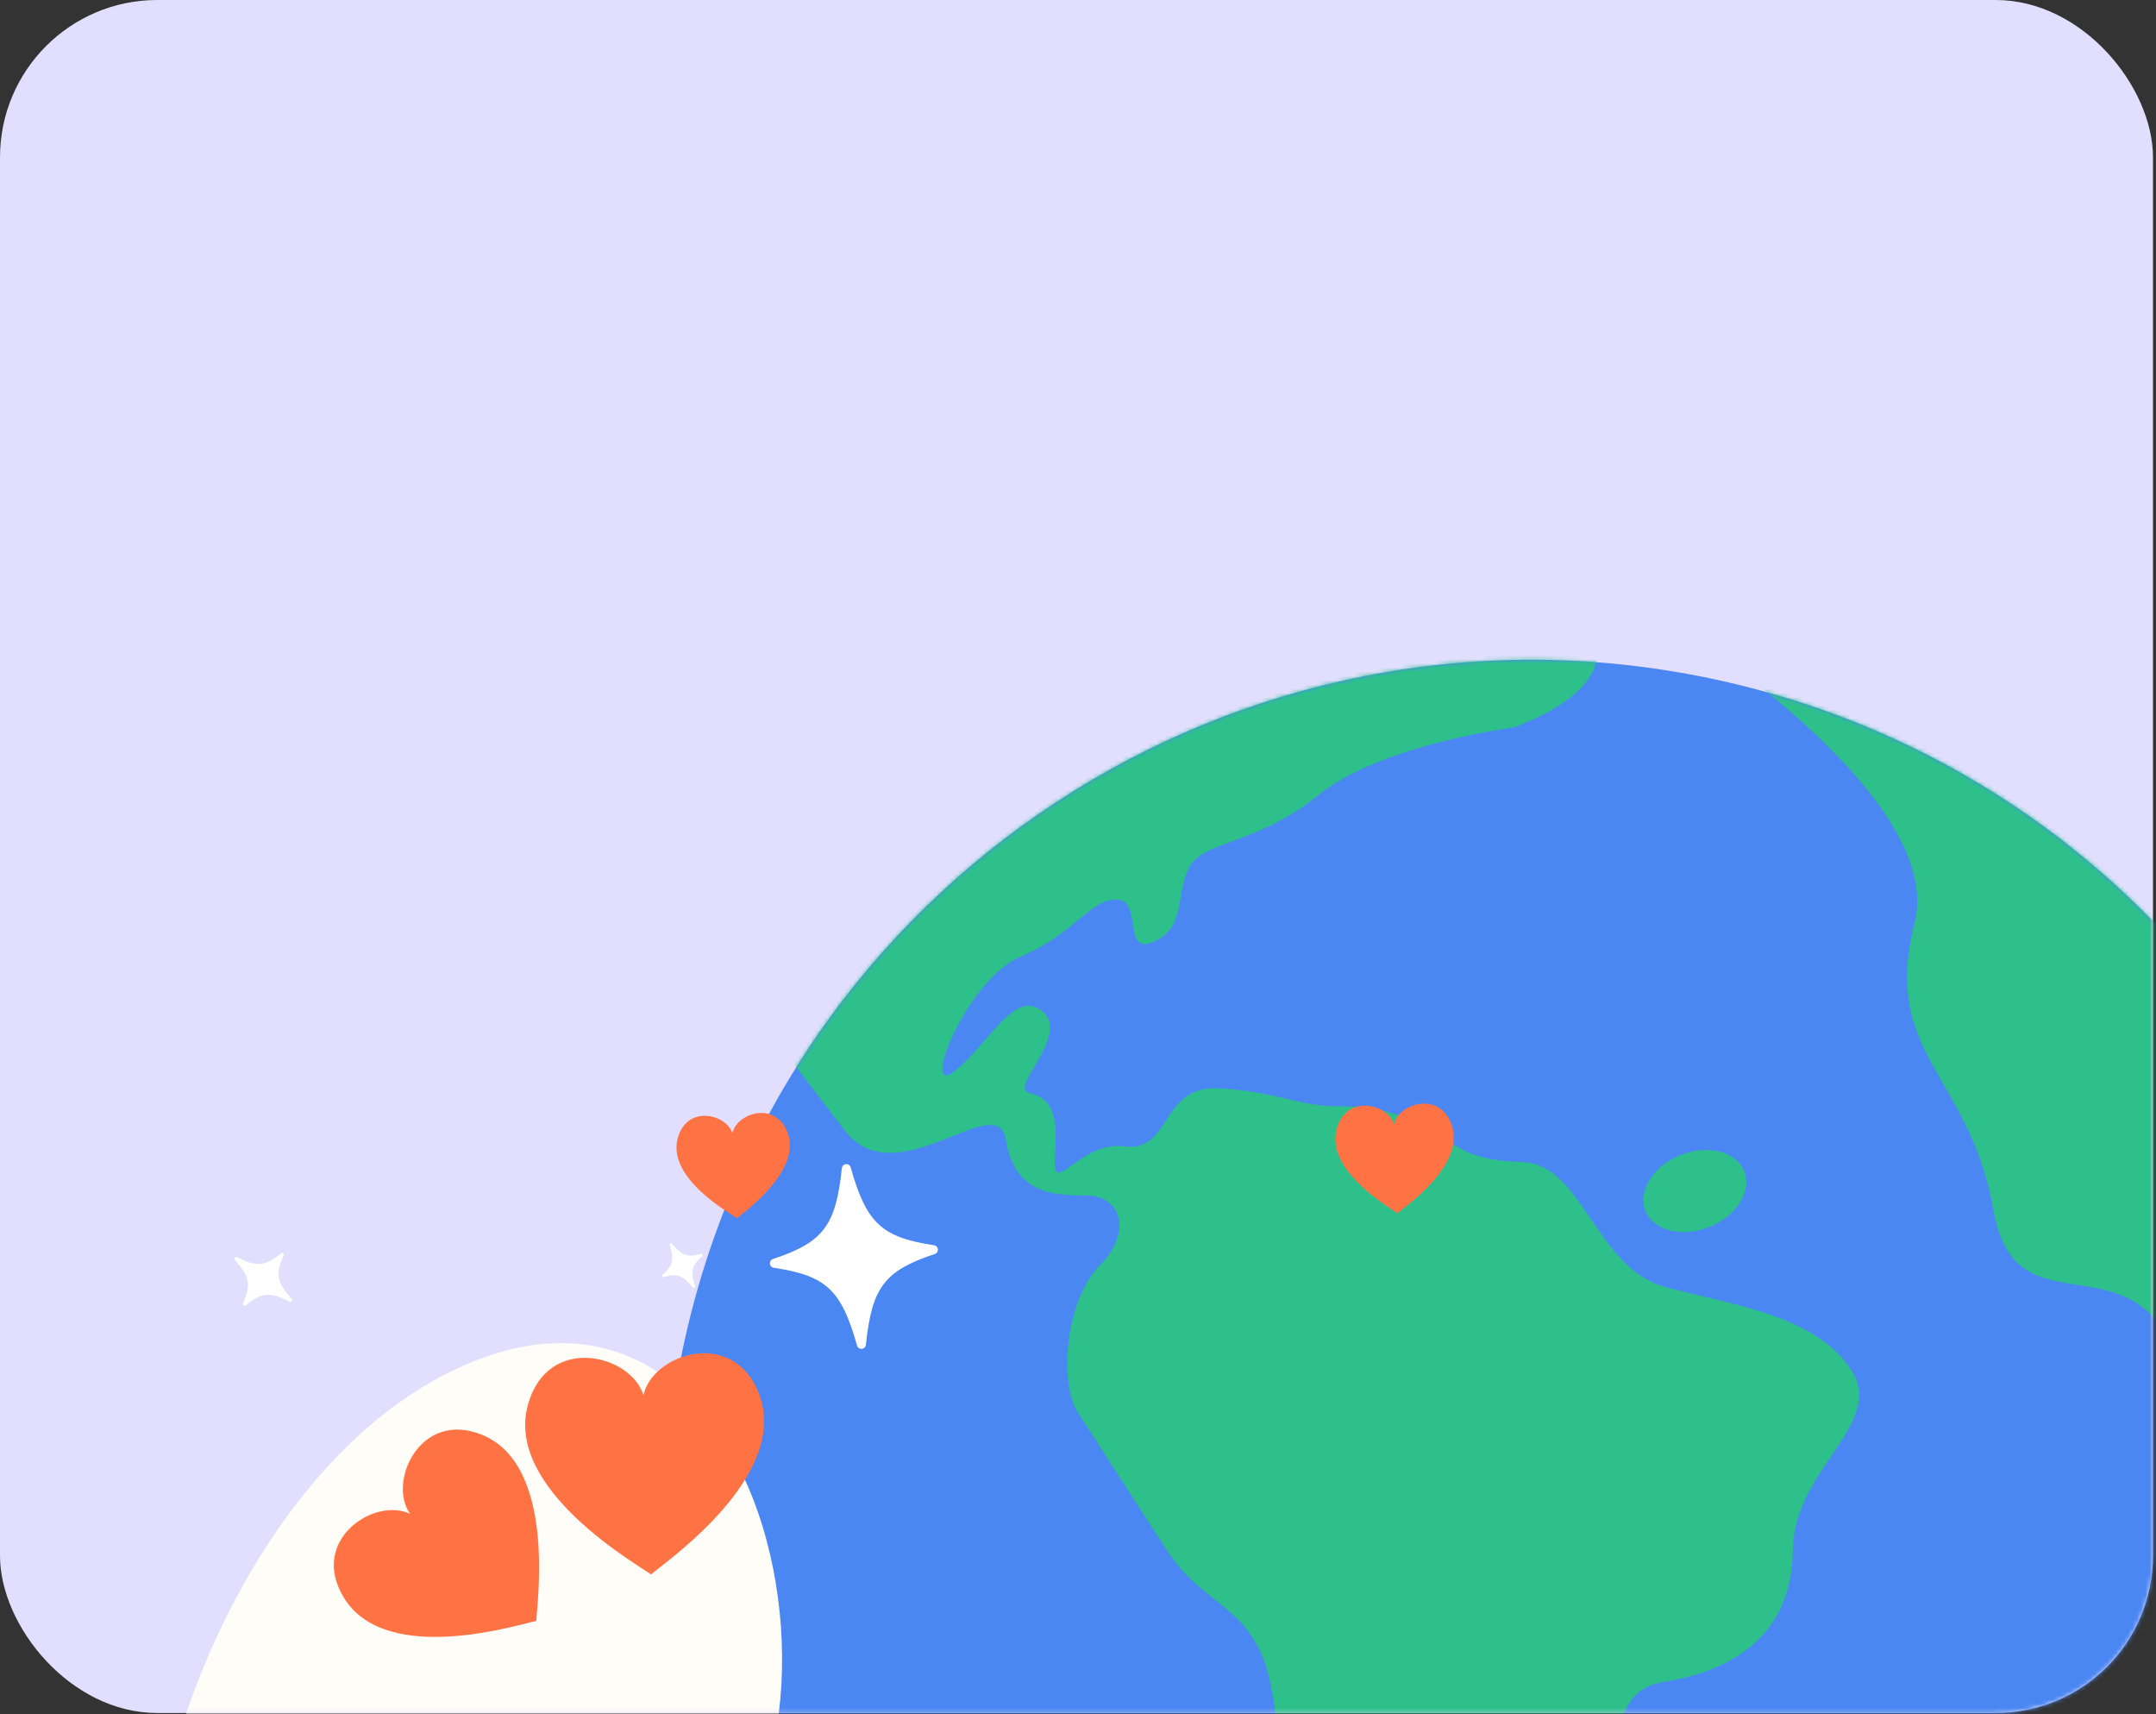 <svg xmlns="http://www.w3.org/2000/svg" fill="none" viewBox="0 0 512 407" height="407" width="512">
<rect x="0" y="0" width="512" height="407" fill="#333333" stroke="none"/>
<rect fill="#E2DFFE" rx="37.35" height="406.702" width="511.283" x="0.001"></rect>
<mask height="407" width="512" y="0" x="0" maskUnits="userSpaceOnUse" style="mask-type:alpha" id="mask0_8975_8280">
<rect fill="#E2DFFE" rx="37.35" height="406.702" width="511.283" x="0.001"></rect>
</mask>
<g mask="url(#mask0_8975_8280)">
<path fill="#4A87F2" d="M321.846 564.763C433.322 587.961 542.5 516.382 565.702 404.887C588.904 293.392 517.344 184.202 405.868 161.004C294.392 137.806 185.213 209.385 162.011 320.879C138.809 432.374 210.37 541.565 321.846 564.763Z"></path>
<mask height="414" width="414" y="156" x="157" maskUnits="userSpaceOnUse" style="mask-type:luminance" id="mask1_8975_8280">
<path fill="white" d="M321.845 564.763C433.321 587.961 542.499 516.382 565.701 404.887C588.903 293.392 517.343 184.202 405.867 161.004C294.391 137.806 185.213 209.385 162.011 320.879C138.809 432.374 210.369 541.565 321.845 564.763Z"></path>
</mask>
<g mask="url(#mask1_8975_8280)">
<path fill="#2EC08B" d="M359.544 172.694C359.544 172.694 327.915 176.77 313.198 188.704C298.48 200.638 285.684 199.554 282.376 205.97C279.068 212.387 281.734 220.089 274.045 223.566C266.356 227.042 271.516 213.596 265.148 213.566C258.778 213.54 255.314 221.672 242.377 227.128C229.437 232.584 218.337 260.969 226.686 254.322C235.034 247.678 240.937 234.619 247.582 240.133C254.227 245.647 239.683 258.243 244.278 259.416C248.873 260.589 251.44 263.013 250.534 274.159C249.632 285.306 256.091 270.712 267.118 272.179C278.145 273.647 275.572 257.646 289.345 258.386C303.119 259.125 308.306 262.654 317.665 262.641C327.023 262.631 332.105 264.338 338.806 267.694C345.507 271.046 346.973 275.486 361.469 275.892C375.962 276.296 378.816 301.26 395.743 305.653C412.67 310.046 431.258 312.492 439.618 325.243C447.978 337.994 425.903 348.819 425.755 368.058C425.606 387.297 412.677 396.464 395.366 399.27C378.056 402.075 390.199 422.399 365.971 444.763C341.743 467.128 327.518 477.337 334.472 496.94C341.427 516.538 341.923 514.153 336.364 516.911C330.809 519.669 310.411 506.528 307.461 472.809C304.512 439.09 305.045 405.746 299.814 393.268C294.582 380.79 285.086 380.235 277.253 368.283C269.42 356.331 260.575 342.388 255.985 335.383C251.394 328.379 252.982 308.774 261.11 300.501C269.238 292.225 266.026 283.727 257.824 283.801C249.623 283.874 240.884 283.123 238.863 270.6C236.843 258.077 212.856 284.411 200.545 268.321L188.235 252.239L227.411 181.697L291.226 146.923L378.704 151.654C378.704 151.654 384.95 163.04 359.547 172.695L359.544 172.694Z"></path>
<path fill="#2EC08B" d="M394.007 145.806C394.007 145.806 462.66 188.125 454.66 219.207C446.66 250.29 467.733 255.016 473.383 287.266C479.034 319.512 510.138 288.809 519.586 330.443C529.033 372.077 515.912 389.779 512.922 409.458C509.933 429.134 465.069 477.828 484.86 483.127C504.65 488.425 556.671 390.681 552.382 351.327C548.097 311.975 548.391 237.335 542.107 235.172C535.824 233.009 438.05 151.286 438.05 151.286L394.001 145.809L394.007 145.806Z"></path>
</g>
<path fill="#2EC08B" d="M405.894 291.332C412.377 288.746 416.106 282.822 414.223 278.101C412.341 273.38 405.559 271.649 399.077 274.235C392.594 276.821 388.865 282.745 390.748 287.466C392.63 292.188 399.412 293.918 405.894 291.332Z"></path>
<path fill="#2EC08B" d="M236.444 439.851C250.84 445.843 264.845 445.092 267.726 438.175C270.607 431.257 261.272 420.791 246.876 414.799C232.48 408.808 218.475 409.558 215.594 416.476C212.714 423.394 222.048 433.859 236.444 439.851Z"></path>
<path fill="#FFFDF8" d="M110.311 324.116C52.492 349.335 20.913 446.982 40.769 492.505C48.565 510.38 59.995 510.29 70.016 505.919C91.217 496.672 99.126 471.337 102.296 452.657C102.544 456.376 103.302 459.869 104.649 462.958C108.35 471.444 115.871 475.361 125.507 471.158C138.74 465.386 147.825 447.647 149.711 431.98C149.983 434.004 150.455 435.79 151.128 437.332C153.708 443.249 158.674 445.52 165.486 442.549C186.942 433.19 191.982 385.839 177.512 352.664C166.234 326.816 143.201 309.771 110.311 324.116ZM122.816 382.211C121.29 382.132 104.862 383.695 101.831 374.824C99.314 367.448 107.852 364.283 111.366 367.074C109.631 362.936 115.126 355.671 121.419 360.015C129.138 365.34 123.155 380.716 122.816 382.211ZM145.945 372.314C144.567 371.649 128.816 366.749 129.452 357.393C129.983 349.614 139.081 349.994 141.24 353.928C141.24 349.44 149.117 344.864 153.24 351.299C158.296 359.194 146.835 371.068 145.945 372.314Z"></path>
<rect fill="#FFFDF8" transform="rotate(-23.565 90.911 365.116)" height="32.295" width="67.415" y="365.116" x="90.911"></rect>
<path fill="#FF7243" d="M154.598 373.805C151.89 371.711 119.663 353.653 125.397 333.408C130.162 316.577 149.905 321.615 152.804 331.258C154.884 321.404 174.249 314.999 180.293 331.045C187.712 350.721 157.116 371.483 154.589 373.811L154.598 373.805Z"></path>
<path fill="#FF7243" d="M127.364 384.835C124.249 385.361 91.827 395.92 81.683 379.357C73.248 365.591 89.024 355.351 97.379 359.421C91.997 351.842 99.773 334.696 114.441 340.64C132.432 347.923 127.366 381.674 127.363 384.845L127.364 384.835Z"></path>
<path fill="white" d="M222 297.72C210.08 301.684 207.065 305.565 205.627 319.284C205.503 320.458 203.851 320.6 203.53 319.46C199.784 306.183 196.156 302.873 183.74 300.99C182.621 300.82 182.487 299.27 183.561 298.915C195.471 294.949 198.485 291.074 199.924 277.35C200.047 276.176 201.7 276.033 202.02 277.173C205.766 290.451 209.394 293.76 221.81 295.643C222.93 295.813 223.064 297.363 221.99 297.719L221.995 297.719L222 297.72Z"></path>
<path fill="white" d="M67.358 298.076C65.394 302.531 65.724 304.407 69.289 308.391C69.594 308.732 69.205 309.243 68.794 309.039C64.006 306.659 62.111 306.839 58.339 309.915C57.998 310.192 57.518 309.828 57.696 309.426C59.657 304.974 59.328 303.099 55.761 299.114C55.456 298.773 55.845 298.261 56.256 298.466C61.045 300.846 62.94 300.665 66.712 297.589C67.052 297.312 67.532 297.677 67.355 298.078L67.356 298.077L67.358 298.076Z"></path>
<path fill="white" d="M166.797 298.196C164.242 300.495 163.912 301.799 165.054 305.396C165.152 305.703 164.753 305.92 164.548 305.67C162.154 302.751 160.882 302.319 157.563 303.207C157.264 303.287 157.06 302.913 157.291 302.706C159.842 300.408 160.173 299.106 159.03 295.507C158.933 295.2 159.331 294.983 159.536 295.233C161.93 298.152 163.202 298.584 166.521 297.696C166.821 297.616 167.024 297.99 166.794 298.197L166.795 298.196L166.797 298.196Z"></path>
<path fill="#FF7243" d="M175.038 289.233C173.741 288.256 158.341 279.873 160.945 270.232C163.108 262.217 172.507 264.493 173.939 269.052C174.868 264.364 184.021 261.211 186.983 268.791C190.618 278.086 176.219 288.117 175.033 289.237L175.038 289.233Z"></path>
<path fill="#FF7243" d="M331.852 288.04C330.514 286.996 314.568 277.973 317.454 267.944C319.852 259.607 329.633 262.146 331.051 266.934C332.103 262.052 341.721 258.915 344.685 266.886C348.324 276.66 333.106 286.894 331.848 288.043L331.852 288.04Z"></path>
</g>
</svg>
